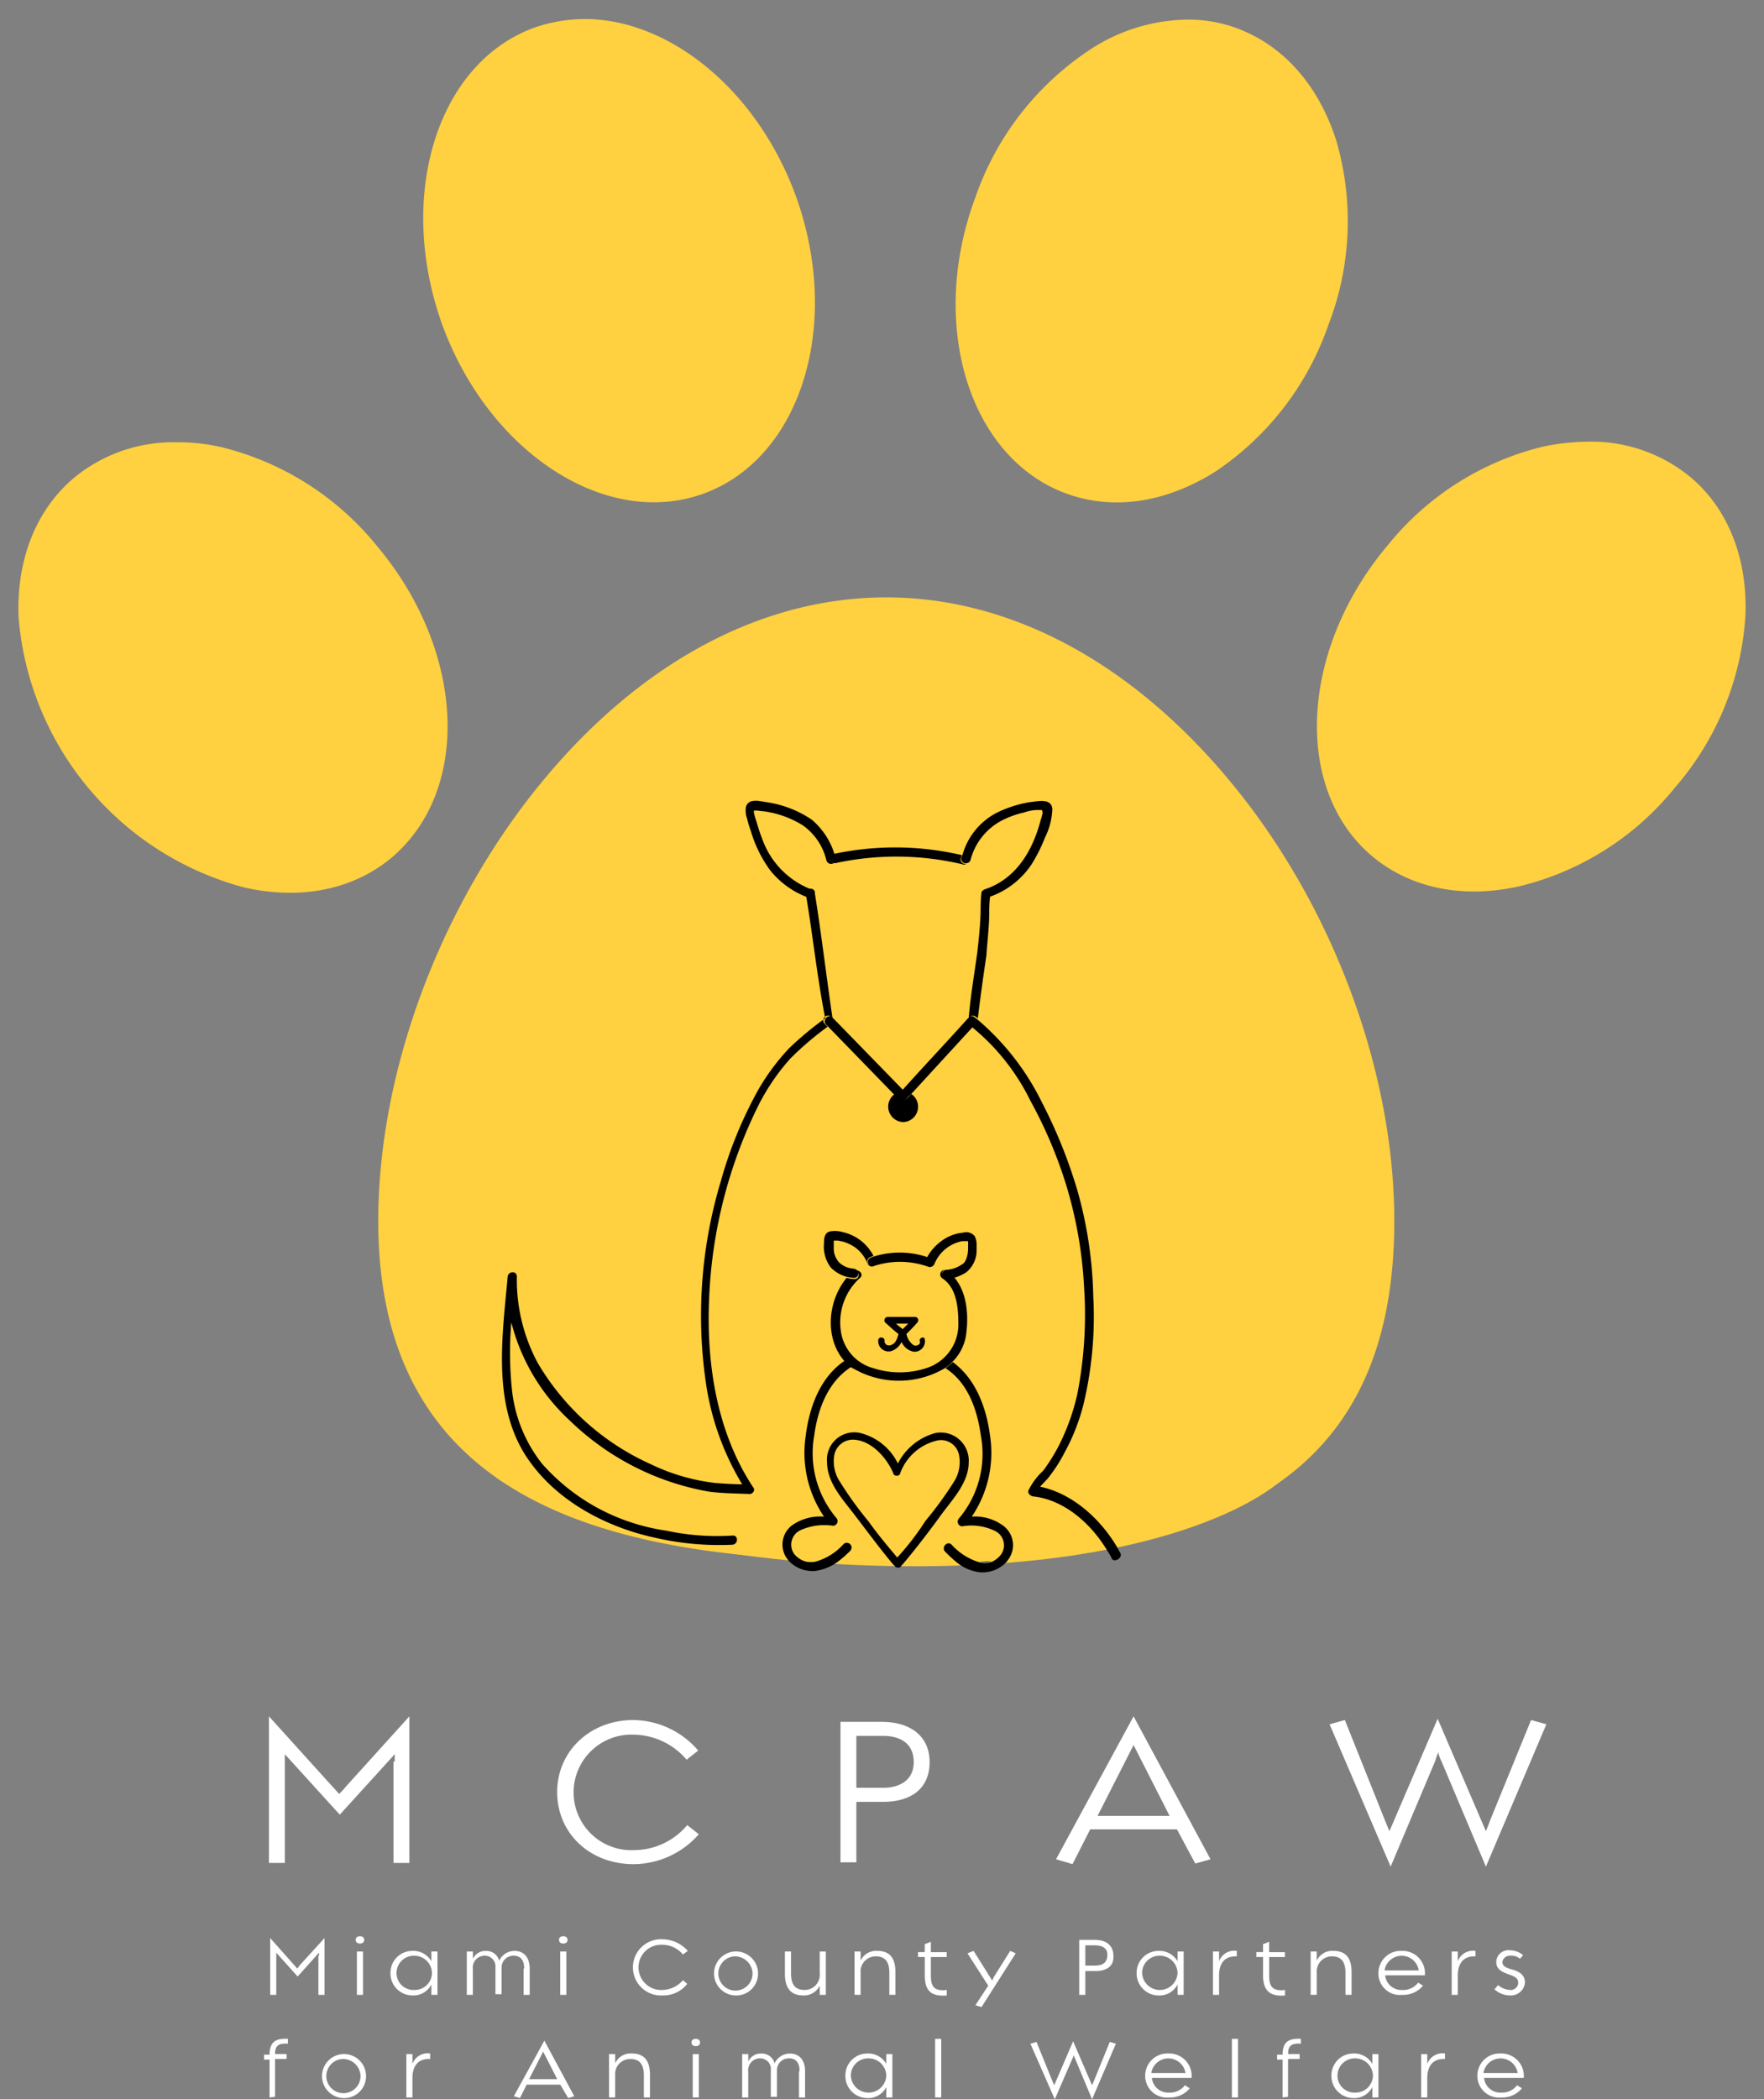 <svg xmlns="http://www.w3.org/2000/svg" width="178.512" height="212.388" viewBox="0 0 178.512 212.388">
  <rect x="0" y="0" width="178.512" height="212.388" fill="#808080" stroke="none"/>
  <g id="Group_1284" data-name="Group 1284" transform="translate(6637.446 -7002)">
    <path id="Path_4009" data-name="Path 4009" d="M-6479.661,7199.779s-9.561,8.731-38.428,8.354-40.58-8.944-40.58-8.944l-4.088-27.178,27.325-45.207,40.392.5Z" transform="translate(-28.537 -47.685)" fill="#ffd040"/>
    <g id="Group_1010" data-name="Group 1010" transform="translate(-6610.229 7175.644)">
      <path id="Path_3937" data-name="Path 3937" d="M218.329,499.173v-.742l-5.561,6.117-5.561-6.117v11H205.6V494.6l6.426,7.106c.247.247.494.556.68.742a8.072,8.072,0,0,0,.68-.742l6.426-7.106v14.83h-1.607V499.173Z" transform="translate(-205.6 -494.6)" fill="#fff"/>
    </g>
    <g id="Group_1011" data-name="Group 1011" transform="translate(-6581.063 7176.015)">
      <path id="Path_3938" data-name="Path 3938" d="M260.524,509.783c-4.449,0-7.724-3.151-7.724-7.291s3.337-7.291,7.724-7.291a8.778,8.778,0,0,1,6.55,3.09l-1.174.927a7.134,7.134,0,0,0-5.314-2.533,5.846,5.846,0,1,0,0,11.679,7.046,7.046,0,0,0,5.376-2.533l1.174.927A8.834,8.834,0,0,1,260.524,509.783Z" transform="translate(-252.8 -495.2)" fill="#fff"/>
    </g>
    <g id="Group_1012" data-name="Group 1012" transform="translate(-6552.392 7176.2)">
      <path id="Path_3939" data-name="Path 3939" d="M303.525,503.595h-2.719v6.117H299.2V495.5h4.2c2.842,0,4.82,1.421,4.82,4.078S306.368,503.595,303.525,503.595Zm0-6.674h-2.719v5.252h2.719c1.792,0,3.09-.865,3.09-2.6C306.615,497.786,305.379,496.921,303.525,496.921Z" transform="translate(-299.2 -495.5)" fill="#fff"/>
    </g>
    <g id="Group_1013" data-name="Group 1013" transform="translate(-6530.579 7175.644)">
      <path id="Path_3940" data-name="Path 3940" d="M346.735,506.031H337.96l-1.792,3.522-1.668-.494,7.848-14.459,7.786,14.459-1.545.433Zm-8.033-1.359h7.291l-3.646-7.168Z" transform="translate(-334.5 -494.6)" fill="#fff"/>
    </g>
    <g id="Group_1014" data-name="Group 1014" transform="translate(-6502.896 7175.892)">
      <path id="Path_3941" data-name="Path 3941" d="M379.3,495.556l1.545-.433,4.078,10.2c.124.309.309.742.433,1.05L390.237,495l4.882,11.37c.124-.309.309-.742.433-1.112l4.14-10.134,1.545.433-6.117,14.4-4.511-10.69a3.573,3.573,0,0,1-.309-.865,7.492,7.492,0,0,0-.309.865l-4.511,10.69Z" transform="translate(-379.3 -495)" fill="#fff"/>
    </g>
    <g id="Group_1015" data-name="Group 1015" transform="translate(-6610.105 7197.889)">
      <path id="Path_3942" data-name="Path 3942" d="M210.743,532.692v-.309l-2.163,2.41-2.163-2.41v4.264H205.8V530.9l2.472,2.781a1.347,1.347,0,0,1,.247.309,1.347,1.347,0,0,0,.247-.309L211.3,530.9v5.747h-.618v-3.955Z" transform="translate(-205.8 -530.715)" fill="#fff"/>
      <path id="Path_3943" data-name="Path 3943" d="M219.8,530.971c0-.247.185-.371.433-.371s.433.124.433.371-.185.371-.433.371S219.8,531.218,219.8,530.971Zm.124,1.174h.618v4.387h-.618Z" transform="translate(-211.149 -530.6)" fill="#fff"/>
      <path id="Path_3944" data-name="Path 3944" d="M225.5,535.224A2.215,2.215,0,0,1,227.725,533a2.111,2.111,0,0,1,1.916,1.05v-.989h.618v4.387h-.618V536.4a2.045,2.045,0,0,1-1.916,1.112A2.23,2.23,0,0,1,225.5,535.224Zm4.2,0a1.781,1.781,0,0,0-1.792-1.73,1.742,1.742,0,0,0-1.792,1.73,1.705,1.705,0,0,0,1.792,1.73A1.741,1.741,0,0,0,229.7,535.224Z" transform="translate(-213.327 -531.517)" fill="#fff"/>
      <path id="Path_3945" data-name="Path 3945" d="M243.808,534.792c0-.927-.433-1.3-1.05-1.3a1.188,1.188,0,0,0-1.236,1.174v2.719H240.9v-2.719a1.076,1.076,0,0,0-1.05-1.174,1.2,1.2,0,0,0-1.236,1.359v2.6H238v-4.387h.618v.742a1.4,1.4,0,0,1,1.359-.8,1.318,1.318,0,0,1,1.3.989A1.729,1.729,0,0,1,242.82,533c.927,0,1.545.618,1.545,1.792v2.657h-.618v-2.657Z" transform="translate(-218.103 -531.517)" fill="#fff"/>
      <path id="Path_3946" data-name="Path 3946" d="M253.1,530.971c0-.247.185-.371.433-.371s.433.124.433.371-.185.371-.433.371S253.1,531.218,253.1,530.971Zm.124,1.174h.618v4.387h-.618Z" transform="translate(-223.872 -530.6)" fill="#fff"/>
      <path id="Path_3947" data-name="Path 3947" d="M268.228,536.785a2.848,2.848,0,1,1,0-5.685,3.49,3.49,0,0,1,2.533,1.174l-.494.371a2.716,2.716,0,0,0-2.1-.989,2.289,2.289,0,1,0,0,4.573,2.809,2.809,0,0,0,2.1-.989l.433.371A3.069,3.069,0,0,1,268.228,536.785Z" transform="translate(-228.496 -530.791)" fill="#fff"/>
      <path id="Path_3948" data-name="Path 3948" d="M280.448,537.549a2.228,2.228,0,1,1,2.348-2.224A2.21,2.21,0,0,1,280.448,537.549Zm0-3.955a1.731,1.731,0,1,0,1.792,1.73A1.781,1.781,0,0,0,280.448,533.594Z" transform="translate(-233.424 -531.555)" fill="#fff"/>
      <path id="Path_3949" data-name="Path 3949" d="M290.1,535.386V533.1h.618v2.224c0,1.05.371,1.668,1.359,1.668a1.526,1.526,0,0,0,1.545-1.668V533.1h.618v4.387h-.618v-.927a1.78,1.78,0,0,1-1.668.989C290.656,537.549,290.1,536.746,290.1,535.386Z" transform="translate(-238.009 -531.555)" fill="#fff"/>
      <path id="Path_3950" data-name="Path 3950" d="M305.022,535.224c0-1.05-.371-1.668-1.359-1.668a1.526,1.526,0,0,0-1.545,1.668v2.224H301.5v-4.387h.618v.927a1.717,1.717,0,0,1,1.668-.989c1.3,0,1.854.742,1.854,2.163v2.286h-.618Z" transform="translate(-242.365 -531.517)" fill="#fff"/>
      <path id="Path_3951" data-name="Path 3951" d="M312.58,534.9v-1.854h-.68v-.494h.68v-.8l.618-.247v1.05H314.8v.494H313.2v1.916c0,1.174.433,1.545,1.607,1.421v.556C313.259,537.061,312.58,536.505,312.58,534.9Z" transform="translate(-246.339 -530.944)" fill="#fff"/>
      <path id="Path_3952" data-name="Path 3952" d="M320.8,538.5l1.3-1.977-2.1-3.275.618-.247,1.668,2.657c.062.124.185.247.185.371a2.058,2.058,0,0,0,.185-.371L324.325,533l.556.247-3.46,5.438Z" transform="translate(-249.434 -531.517)" fill="#fff"/>
      <path id="Path_3953" data-name="Path 3953" d="M339.968,534.351h-1.05v2.41H338.3V531.2h1.607c1.112,0,1.854.556,1.854,1.607C341.822,533.857,341.081,534.351,339.968,534.351Zm0-2.6h-1.05V533.8h1.05c.68,0,1.174-.309,1.174-1.05C341.2,532.127,340.71,531.756,339.968,531.756Z" transform="translate(-256.426 -530.829)" fill="#fff"/>
      <path id="Path_3954" data-name="Path 3954" d="M347.7,535.224A2.215,2.215,0,0,1,349.924,533a2.111,2.111,0,0,1,1.916,1.05v-.989h.618v4.387h-.618V536.4a2.045,2.045,0,0,1-1.916,1.112A2.23,2.23,0,0,1,347.7,535.224Zm4.14,0a1.781,1.781,0,0,0-1.792-1.73,1.741,1.741,0,0,0-1.792,1.73,1.793,1.793,0,0,0,3.584,0Z" transform="translate(-260.017 -531.517)" fill="#fff"/>
      <path id="Path_3955" data-name="Path 3955" d="M360.818,535.469v1.977H360.2v-4.387h.618v.989A1.636,1.636,0,0,1,362.61,533v.556C361.374,533.491,360.818,534.295,360.818,535.469Z" transform="translate(-264.793 -531.514)" fill="#fff"/>
      <path id="Path_3956" data-name="Path 3956" d="M367.98,534.9v-1.854h-.68v-.494h.68v-.8l.618-.247v1.05H370.2v.494H368.6v1.916c0,1.174.433,1.545,1.607,1.421v.556C368.721,537.061,367.98,536.505,367.98,534.9Z" transform="translate(-267.506 -530.944)" fill="#fff"/>
      <path id="Path_3957" data-name="Path 3957" d="M379.722,535.224c0-1.05-.371-1.668-1.359-1.668a1.526,1.526,0,0,0-1.545,1.668v2.224H376.2v-4.387h.618v.927a1.717,1.717,0,0,1,1.668-.989c1.3,0,1.854.742,1.854,2.163v2.286h-.618Z" transform="translate(-270.906 -531.517)" fill="#fff"/>
      <path id="Path_3958" data-name="Path 3958" d="M387.3,535.224A2.246,2.246,0,0,1,389.648,533,2.271,2.271,0,0,1,392,535.472H387.98a1.647,1.647,0,0,0,1.73,1.483,1.877,1.877,0,0,0,1.607-.742l.494.309a2.57,2.57,0,0,1-2.1.927A2.163,2.163,0,0,1,387.3,535.224Zm4.078-.247a1.751,1.751,0,0,0-3.46,0Z" transform="translate(-275.147 -531.517)" fill="#fff"/>
      <path id="Path_3959" data-name="Path 3959" d="M399.918,535.469v1.977H399.3v-4.387h.618v.989A1.636,1.636,0,0,1,401.71,533v.556C400.474,533.491,399.918,534.295,399.918,535.469Z" transform="translate(-279.732 -531.514)" fill="#fff"/>
      <path id="Path_3960" data-name="Path 3960" d="M407.907,537.473a2.4,2.4,0,0,1-1.607-.618l.371-.432a1.962,1.962,0,0,0,1.236.494.76.76,0,0,0,.8-.68c0-.432-.185-.618-.865-.865-.927-.309-1.359-.618-1.359-1.3a1.226,1.226,0,0,1,1.359-1.174,2.159,2.159,0,0,1,1.359.494l-.309.371a1.361,1.361,0,0,0-.989-.309.762.762,0,0,0-.8.618c0,.371.247.556.865.742.989.247,1.421.68,1.421,1.359A1.433,1.433,0,0,1,407.907,537.473Z" transform="translate(-282.407 -531.479)" fill="#fff"/>
    </g>
    <g id="Group_1016" data-name="Group 1016" transform="translate(-6610.723 7208.264)">
      <path id="Path_3961" data-name="Path 3961" d="M205.356,553.328V549.5H204.8V549h.556c0-1.3.618-1.668,1.854-1.607v.494c-.927-.062-1.3.185-1.3,1.05h1.174v.494h-1.174v3.831Z" transform="translate(-204.8 -547.39)" fill="#fff"/>
      <path id="Path_3962" data-name="Path 3962" d="M216.248,554.349a2.228,2.228,0,1,1,2.348-2.224A2.21,2.21,0,0,1,216.248,554.349Zm0-3.955a1.731,1.731,0,1,0,1.792,1.73A1.781,1.781,0,0,0,216.248,550.394Z" transform="translate(-208.277 -548.349)" fill="#fff"/>
      <path id="Path_3963" data-name="Path 3963" d="M228.718,552.269v1.977H228.1v-4.387h.618v.989a1.636,1.636,0,0,1,1.792-1.05v.556C229.274,550.291,228.718,551.095,228.718,552.269Z" transform="translate(-213.702 -548.308)" fill="#fff"/>
      <path id="Path_3964" data-name="Path 3964" d="M250.4,552.149H247l-.68,1.359-.618-.185,3.09-5.623,3.028,5.623-.618.185Zm-3.151-.556h2.842l-1.421-2.781Z" transform="translate(-220.427 -547.508)" fill="#fff"/>
      <path id="Path_3965" data-name="Path 3965" d="M264.822,552.025c0-1.05-.371-1.668-1.359-1.668a1.526,1.526,0,0,0-1.545,1.668v2.224H261.3v-4.387h.618v.927a1.717,1.717,0,0,1,1.668-.989c1.3,0,1.854.741,1.854,2.163v2.286h-.618Z" transform="translate(-226.388 -548.311)" fill="#fff"/>
      <path id="Path_3966" data-name="Path 3966" d="M274.8,547.771c0-.247.185-.371.433-.371s.433.124.433.371-.185.371-.433.371S274.8,548.018,274.8,547.771Zm.124,1.174h.618v4.387h-.618Z" transform="translate(-231.546 -547.394)" fill="#fff"/>
      <path id="Path_3967" data-name="Path 3967" d="M288.908,551.592c0-.927-.433-1.3-1.05-1.3a1.188,1.188,0,0,0-1.236,1.174v2.719H286v-2.719a1.075,1.075,0,0,0-1.05-1.174,1.2,1.2,0,0,0-1.236,1.359v2.6H283.1v-4.387h.618v.742a1.4,1.4,0,0,1,1.359-.8,1.318,1.318,0,0,1,1.3.989,1.729,1.729,0,0,1,1.545-.989c.927,0,1.545.618,1.545,1.792v2.657h-.618v-2.657Z" transform="translate(-234.717 -548.311)" fill="#fff"/>
      <path id="Path_3968" data-name="Path 3968" d="M300,552.025a2.215,2.215,0,0,1,2.224-2.224,2.111,2.111,0,0,1,1.916,1.05v-.989h.618v4.387h-.618V553.2a2.045,2.045,0,0,1-1.916,1.112A2.23,2.23,0,0,1,300,552.025Zm4.14,0a1.781,1.781,0,0,0-1.792-1.73,1.741,1.741,0,0,0-1.792,1.73,1.793,1.793,0,0,0,3.584,0Z" transform="translate(-241.174 -548.311)" fill="#fff"/>
      <path id="Path_3969" data-name="Path 3969" d="M314.7,547.4h.618v5.932H314.7Z" transform="translate(-246.791 -547.394)" fill="#fff"/>
      <path id="Path_3970" data-name="Path 3970" d="M330.3,548.047l.618-.185,1.607,3.955c.062.124.124.309.185.432l1.916-4.449,1.916,4.449c.062-.124.124-.309.185-.432l1.607-3.955.618.185-2.41,5.623-1.73-4.14c-.062-.124-.062-.185-.124-.309-.062.124-.062.247-.124.309l-1.792,4.14Z" transform="translate(-252.751 -547.546)" fill="#fff"/>
      <path id="Path_3971" data-name="Path 3971" d="M349.1,552.025a2.246,2.246,0,0,1,2.348-2.224,2.271,2.271,0,0,1,2.348,2.472H349.78a1.647,1.647,0,0,0,1.73,1.483,1.877,1.877,0,0,0,1.607-.742l.494.309a2.57,2.57,0,0,1-2.1.927A2.194,2.194,0,0,1,349.1,552.025Zm4.078-.247a1.751,1.751,0,0,0-3.46,0Z" transform="translate(-259.934 -548.311)" fill="#fff"/>
      <path id="Path_3972" data-name="Path 3972" d="M363.3,547.4h.618v5.932H363.3Z" transform="translate(-265.36 -547.394)" fill="#fff"/>
      <path id="Path_3973" data-name="Path 3973" d="M371.256,553.328V549.5H370.7V549h.556c0-1.3.618-1.668,1.854-1.607v.494c-.927-.062-1.3.185-1.3,1.05h1.174v.494h-1.174v3.831Z" transform="translate(-268.187 -547.39)" fill="#fff"/>
      <path id="Path_3974" data-name="Path 3974" d="M379.6,552.025a2.215,2.215,0,0,1,2.225-2.224,2.111,2.111,0,0,1,1.916,1.05v-.989h.618v4.387h-.618V553.2a2.045,2.045,0,0,1-1.916,1.112A2.23,2.23,0,0,1,379.6,552.025Zm4.2,0a1.781,1.781,0,0,0-1.792-1.73,1.741,1.741,0,0,0-1.792,1.73,1.705,1.705,0,0,0,1.792,1.73A1.741,1.741,0,0,0,383.8,552.025Z" transform="translate(-271.588 -548.311)" fill="#fff"/>
      <path id="Path_3975" data-name="Path 3975" d="M394.918,552.269v1.977H394.3v-4.387h.618v.989a1.636,1.636,0,0,1,1.792-1.05v.556C395.474,550.291,394.918,551.095,394.918,552.269Z" transform="translate(-277.204 -548.308)" fill="#fff"/>
      <path id="Path_3976" data-name="Path 3976" d="M403.5,552.025a2.246,2.246,0,0,1,2.348-2.224,2.271,2.271,0,0,1,2.348,2.472H404.18a1.647,1.647,0,0,0,1.73,1.483,1.877,1.877,0,0,0,1.607-.742l.494.309a2.57,2.57,0,0,1-2.1.927A2.194,2.194,0,0,1,403.5,552.025Zm4.078-.247a1.751,1.751,0,0,0-3.46,0Z" transform="translate(-280.719 -548.311)" fill="#fff"/>
    </g>
    <path id="Path_3977" data-name="Path 3977" d="M200.859,296.5a29.2,29.2,0,0,0-15.757-10.01A19.542,19.542,0,0,0,180.53,286a15.76,15.76,0,0,0-10.319,3.584c-3.831,3.213-5.87,8.28-5.623,14.15a30.862,30.862,0,0,0,22.863,27.312c5.747,1.3,11.061.185,14.892-3.028C210.437,321.16,209.758,307.071,200.859,296.5Z" transform="translate(-6800.151 6760.746)" fill="#ffd040"/>
    <path id="Path_3978" data-name="Path 3978" d="M184.322,283.444c-6.365-1.421-12.173-.185-16.5,3.46s-6.55,9.207-6.241,15.633a31.256,31.256,0,0,0,7.539,18.414,30.818,30.818,0,0,0,16.807,10.628,23.876,23.876,0,0,0,5.005.556,17.486,17.486,0,0,0,11.493-4.016c8.836-7.415,8.218-22.678-1.3-34.047A31.533,31.533,0,0,0,184.322,283.444Zm1.977,46.344a28.979,28.979,0,0,1-15.757-10.01,29.335,29.335,0,0,1-7.106-17.3c-.247-5.87,1.73-10.937,5.623-14.15a15.76,15.76,0,0,1,10.319-3.584,23.513,23.513,0,0,1,4.573.494,28.979,28.979,0,0,1,15.757,10.01c8.9,10.566,9.578,24.717,1.545,31.452C197.36,329.974,192.108,331.024,186.3,329.788Z" transform="translate(-6799 6761.942)" fill="none"/>
    <path id="Path_3979" data-name="Path 3979" d="M268.581,234.62c-3.955-10.814-12.853-17.92-21.38-17.92a15.872,15.872,0,0,0-5.067.865c-9.887,3.584-14.027,17.055-9.331,30.093,4.758,12.976,16.622,20.639,26.447,17.055S273.278,247.658,268.581,234.62Z" transform="translate(-6825.484 6787.224)" fill="#ffd040"/>
    <path id="Path_3980" data-name="Path 3980" d="M240.281,214.7c-10.814,3.955-15.51,18.476-10.443,32.441,4.2,11.555,13.841,19.156,23.172,19.156a16.442,16.442,0,0,0,5.685-.989c10.814-3.955,15.51-18.476,10.443-32.441S251.094,210.8,240.281,214.7Zm-8.713,31.823c-4.758-12.976-.556-26.509,9.331-30.093a14.332,14.332,0,0,1,5.067-.865c8.589,0,17.487,7.106,21.38,17.92,4.7,12.976.556,26.509-9.331,30.093C248.19,267.158,236.326,259.5,231.568,246.519Z" transform="translate(-6824.31 6788.363)" fill="none"/>
    <path id="Path_3981" data-name="Path 3981" d="M415.028,289.484a15.76,15.76,0,0,0-10.319-3.584,23.513,23.513,0,0,0-4.573.494A28.979,28.979,0,0,0,384.38,296.4c-8.9,10.566-9.578,24.717-1.545,31.452,3.831,3.213,9.145,4.325,14.892,3.028a28.979,28.979,0,0,0,15.757-10.01,29.335,29.335,0,0,0,7.106-17.3C420.837,297.764,418.86,292.7,415.028,289.484Z" transform="translate(-6881.406 6760.784)" fill="#ffd040"/>
    <path id="Path_3982" data-name="Path 3982" d="M415.038,286.921c-4.325-3.646-10.2-4.82-16.5-3.46a30.818,30.818,0,0,0-16.807,10.628c-9.516,11.37-10.134,26.632-1.3,34.047a17.486,17.486,0,0,0,11.493,4.016,23.876,23.876,0,0,0,5.005-.556,32.687,32.687,0,0,0,24.346-29.042C421.588,296.067,419.363,290.505,415.038,286.921Zm4.387,15.572A30.862,30.862,0,0,1,396.562,329.8c-5.747,1.3-11.061.185-14.892-3.028-8.033-6.735-7.353-20.886,1.545-31.452a29.2,29.2,0,0,1,15.757-10.01,19.541,19.541,0,0,1,4.573-.494,15.76,15.76,0,0,1,10.319,3.584C417.695,291.556,419.672,296.623,419.425,302.493Z" transform="translate(-6880.241 6761.926)" fill="none"/>
    <path id="Path_3983" data-name="Path 3983" d="M329.269,264.751c4.758,1.73,10.072.927,15.077-2.225a29.4,29.4,0,0,0,11.432-14.83,29.054,29.054,0,0,0,.8-18.661c-1.792-5.623-5.376-9.64-10.072-11.37a14.1,14.1,0,0,0-5.067-.865,18.307,18.307,0,0,0-9.949,3.151,29.4,29.4,0,0,0-11.432,14.83C315.243,247.7,319.445,261.167,329.269,264.751Z" transform="translate(-6858.798 6787.186)" fill="#ffd040"/>
    <path id="Path_3984" data-name="Path 3984" d="M333.227,266.241a20.614,20.614,0,0,0,10.937-3.4,31.509,31.509,0,0,0,12.173-15.757,31.117,31.117,0,0,0,.8-19.9c-1.977-6.179-5.932-10.628-11.246-12.606-5.314-1.916-11.246-1.05-16.684,2.41a31.509,31.509,0,0,0-12.173,15.757c-5.067,13.965-.371,28.486,10.443,32.441A15.276,15.276,0,0,0,333.227,266.241Zm-3.028-47.58a18.464,18.464,0,0,1,9.949-3.151,15.586,15.586,0,0,1,5.067.865c4.758,1.73,8.342,5.747,10.072,11.37a29.041,29.041,0,0,1-.8,18.661,29.661,29.661,0,0,1-11.432,14.83c-5.005,3.151-10.319,3.955-15.077,2.225-9.887-3.584-14.027-17.055-9.331-30.093A30.516,30.516,0,0,1,330.2,218.662Z" transform="translate(-6857.627 6788.414)" fill="none"/>
    <path id="Path_3985" data-name="Path 3985" d="M311.115,418.948a1.246,1.246,0,0,0,.433-.556,2.886,2.886,0,0,0,.185-1.05V416.6H311.3c-.124,0-.309.062-.433.062a3.8,3.8,0,0,0-2.533,2.225c0,.062-.062.124-.124.185-.124.124-.247.247-.494.124a8.432,8.432,0,0,0-5.376-.124c-.062.062-.124.124-.185.124a.442.442,0,0,1-.556-.309,4.12,4.12,0,0,0-1.174-1.545,4.073,4.073,0,0,0-1.483-.68c-.124,0-.247-.062-.371-.062H298.2v.68a2.188,2.188,0,0,0,.618,1.607,2.4,2.4,0,0,0,1.421.556.227.227,0,0,1,.185.062c.371-.062.742.433.433.742a6.268,6.268,0,0,0-1.916,5.561,4.621,4.621,0,0,0,3.275,3.584,8.237,8.237,0,0,0,5.314,0A4.636,4.636,0,0,0,310.806,425c.062-1.607-.124-3.708-1.607-4.7a.468.468,0,0,1,.185-.865c.062,0,.124-.062.185-.062A1.831,1.831,0,0,0,311.115,418.948Zm-4.758,8.96a1.573,1.573,0,0,1-1.236-.989,1.459,1.459,0,0,1-1.05.927,1.025,1.025,0,0,1-1.3-1.174.323.323,0,0,1,.618.185c-.062.185.062.309.247.371a.872.872,0,0,0,.556-.062,1.847,1.847,0,0,0,.618-1.05c-.433-.371-.865-.8-1.359-1.174a.333.333,0,0,1,.247-.556h2.781a.342.342,0,0,1,.247.556c-.371.371-.742.742-1.112,1.174.124.433.247.865.618,1.05a.471.471,0,0,0,.556.062c.124-.062.247-.247.185-.371-.124-.371.494-.556.618-.185A1.238,1.238,0,0,1,306.357,427.908Z" transform="translate(-6851.209 6710.847)" fill="#ffd040"/>
    <path id="Path_3986" data-name="Path 3986" d="M306.7,455.961a.481.481,0,0,1,.68-.68,5.919,5.919,0,0,0,2.842,1.792c.433,0,.865-.062,1.236-.062a1.787,1.787,0,0,0,.927-.742,1.614,1.614,0,0,0-.68-2.41,5.9,5.9,0,0,0-3.275-.433.471.471,0,0,1-.309-.8,10.173,10.173,0,0,0,2.225-8.342c-.371-2.6-1.359-5.314-3.584-6.859a9.18,9.18,0,0,1-8.218.556,7.279,7.279,0,0,1-1.174-.68h0c-2.41,1.483-3.4,4.264-3.831,6.982a10.116,10.116,0,0,0,2.225,8.342.471.471,0,0,1-.309.8,5.461,5.461,0,0,0-3.275.433,1.614,1.614,0,0,0-.68,2.41,2.358,2.358,0,0,0,1.05.742c.371,0,.68.062,1.05.062a5.672,5.672,0,0,0,2.9-1.792c.433-.433,1.05.247.68.68a9.273,9.273,0,0,1-1.421,1.236c1.916.062,3.831.062,5.685.062-1.3-1.545-2.533-3.151-3.708-4.758-1.236-1.607-2.966-3.337-2.966-5.561a2.838,2.838,0,0,1,3.337-2.966,6,6,0,0,1,3.831,3.09,5.815,5.815,0,0,1,3.831-3.09,2.765,2.765,0,0,1,3.337,2.966c0,2.163-1.792,3.893-2.966,5.561-1.236,1.607-2.41,3.213-3.708,4.758,1.977,0,3.893-.062,5.685-.124A5.345,5.345,0,0,1,306.7,455.961Z" transform="translate(-6848.529 6702.938)" fill="#ffd040"/>
    <path id="Path_3987" data-name="Path 3987" d="M308.3,430.3c.247.185.433.371.68.556l.556-.556Z" transform="translate(-6855.069 6705.612)" fill="#ffd040"/>
    <path id="Path_3988" data-name="Path 3988" d="M298.392,407.3a44.765,44.765,0,0,0,13.656-4.7c9.578-5.376,14.274-14.521,14.274-28.115,0-14.459-5.685-30.4-15.139-42.636-10.2-13.162-23.048-20.453-36.272-20.453s-26.076,7.23-36.272,20.453c-9.454,12.3-15.139,28.239-15.139,42.636,0,26.076,19.526,32.812,41.524,34.171a1.293,1.293,0,0,1-.247-.371,2.479,2.479,0,0,1,.68-3.151,4.552,4.552,0,0,1,3.213-.865,11.51,11.51,0,0,1-1.854-8.157c.371-2.966,1.483-5.932,4.016-7.662-2.039-2.286-1.792-5.994.185-8.466a3.25,3.25,0,0,1-1.545-.927,3.517,3.517,0,0,1-.68-2.472c.062-.494.124-.989.618-1.174a2.791,2.791,0,0,1,1.236.062,4.643,4.643,0,0,1,3.151,2.41,9.363,9.363,0,0,1,5.376.062,5.032,5.032,0,0,1,1.483-1.73,4.678,4.678,0,0,1,2.225-.865c.433-.062.927-.062,1.174.371a3.064,3.064,0,0,1,.185.8v.618a3.05,3.05,0,0,1-1.05,2.225,4.46,4.46,0,0,1-1.236.556c1.3,1.483,1.483,3.831,1.236,5.685a4.986,4.986,0,0,1-1.421,2.9c2.348,1.73,3.4,4.634,3.769,7.477a11.51,11.51,0,0,1-1.854,8.157,4.5,4.5,0,0,1,3.275.989,2.484,2.484,0,0,1,.618,3.09c-.062.124-.185.247-.247.371a91.676,91.676,0,0,0,10.134-1.174C295.673,404.953,296.723,404.4,298.392,407.3Z" transform="translate(-6822.668 6751.042)" fill="#ffd040"/>
    <path id="Path_3989" data-name="Path 3989" d="M307.957,357.415c.062-.927,0-1.854.124-2.781,0-.185.185-.247.309-.309,3.213-1.112,4.882-3.955,5.685-7.044a2.19,2.19,0,0,0,.185-.68c0-.371-.124-.247-.371-.309a4.154,4.154,0,0,0-1.483.247,11.931,11.931,0,0,0-2.472.927,6.078,6.078,0,0,0-2.966,3.893c-.062.185-.185.247-.371.309a.409.409,0,0,1-.371.062,27.39,27.39,0,0,0-12.853-.124h-.185a.5.5,0,0,1-.741-.247,6.05,6.05,0,0,0-2.41-3.584,10.433,10.433,0,0,0-4.016-1.421,2.771,2.771,0,0,0-.68-.062c-.185,0-.185-.062-.247.124-.062.247.185.68.247.927.185.618.371,1.236.618,1.854a8.205,8.205,0,0,0,4.943,5.067.4.4,0,0,1,.433.309v.185c.68,4.2,1.174,8.4,1.916,12.606l6.983,7.168c2.163-2.41,4.387-4.758,6.55-7.168.247-2.224.618-4.387.865-6.612C307.772,359.639,307.9,358.527,307.957,357.415Z" transform="translate(-6846.198 6737.714)" fill="#ffd040"/>
    <path id="Path_3990" data-name="Path 3990" d="M310.952,450.842a1.9,1.9,0,0,0-2.1-1.483,5.275,5.275,0,0,0-3.831,3.275.346.346,0,0,1-.371.309h0a.4.4,0,0,1-.371-.309c-.68-1.545-2.225-3.213-4.016-3.337a1.918,1.918,0,0,0-1.916,1.483,3.708,3.708,0,0,0,.556,2.781c.8,1.421,1.977,2.657,2.9,4.016.927,1.236,1.854,2.472,2.9,3.646a43.277,43.277,0,0,0,2.966-3.708,41.633,41.633,0,0,0,2.842-3.893A4.311,4.311,0,0,0,310.952,450.842Z" transform="translate(-6851.232 6698.355)" fill="#ffd040"/>
    <path id="Path_3991" data-name="Path 3991" d="M235.81,329.833c-9.7,12.606-15.51,28.98-15.51,43.811,0,14.212,5.376,23.975,16.437,29.722,8.589,4.511,20.7,6.612,38.064,6.612,27.065,0,52.091-4.387,52.091-36.334,0-14.83-5.808-31.2-15.51-43.811-10.5-13.656-23.914-21.133-37.755-21.133S246.376,316.177,235.81,329.833Zm60.742,77.611a6.177,6.177,0,0,0-.494-.865,89.95,89.95,0,0,1-10.134,1.174,3.3,3.3,0,0,1-2.842,1.112,4.9,4.9,0,0,1-2.1-.865c-1.792.062-3.708.062-5.685.124l-.185.185c-.062.062-.062.124-.124.124a.276.276,0,0,1-.309,0c-.062,0-.124-.062-.185-.124l-.185-.185c-1.916,0-3.831,0-5.685-.062a4.938,4.938,0,0,1-2.225.865,3.069,3.069,0,0,1-2.719-1.112c-22-1.421-41.524-8.157-41.524-34.171,0-14.459,5.685-30.4,15.139-42.636,10.2-13.162,23.048-20.453,36.272-20.453s26.076,7.23,36.272,20.453c9.454,12.3,15.139,28.239,15.139,42.636,0,13.594-4.634,22.739-14.274,28.115a45.363,45.363,0,0,1-13.656,4.7,2.5,2.5,0,0,1,.309.556A.456.456,0,1,1,296.551,407.444Z" transform="translate(-6821.446 6752.073)" fill="none"/>
    <path id="Path_3992" data-name="Path 3992" d="M294.35,469.362c-.371,0-.742-.062-1.05-.062A2.926,2.926,0,0,0,294.35,469.362Z" transform="translate(-6849.337 6690.711)" fill="#2b5597"/>
    <path id="Path_3993" data-name="Path 3993" d="M323.136,469.2c-.433,0-.8.062-1.236.062A1.7,1.7,0,0,0,323.136,469.2Z" transform="translate(-6860.265 6690.749)" fill="#2b5597"/>
    <path id="Path_3994" data-name="Path 3994" d="M308.559,395.542a1.553,1.553,0,0,0,.8-2.842,3.728,3.728,0,0,1-.494.494.485.485,0,0,1-.68,0,3.728,3.728,0,0,0-.494-.494A1.562,1.562,0,0,0,308.559,395.542Z" transform="translate(-6854.586 6719.978)"/>
    <path id="Path_3995" data-name="Path 3995" d="M309.585,431.672a.3.3,0,0,1-.185.371.47.47,0,0,1-.556-.062,1.847,1.847,0,0,1-.618-1.05c.371-.371.741-.742,1.112-1.174a.333.333,0,0,0-.247-.556H306.31a.351.351,0,0,0-.247.556c.433.371.865.8,1.359,1.174-.124.433-.247.865-.618,1.05a.6.6,0,0,1-.556.062.508.508,0,0,1-.247-.371c.124-.371-.494-.556-.618-.185a1.043,1.043,0,0,0,1.3,1.174,1.729,1.729,0,0,0,1.05-.927,1.672,1.672,0,0,0,1.236.989,1.048,1.048,0,0,0,1.112-1.236C310.079,431.116,309.462,431.3,309.585,431.672Zm-2.41-1.792h1.236l-.556.556A6.563,6.563,0,0,1,307.175,429.88Z" transform="translate(-6853.944 6706.032)"/>
    <path id="Path_3996" data-name="Path 3996" d="M295,359.8h0C295.062,359.862,295,359.862,295,359.8Z" transform="translate(-6849.987 6732.549)" fill="#2b5597"/>
    <path id="Path_3997" data-name="Path 3997" d="M290.3,353.659a8.517,8.517,0,0,1-4.943-5.067c-.247-.618-.433-1.236-.618-1.854a5.147,5.147,0,0,1-.247-.927c0-.185.062-.124.247-.124.247,0,.494.062.68.062a10.086,10.086,0,0,1,4.016,1.421,6.05,6.05,0,0,1,2.41,3.584.5.5,0,0,0,.742.247c-.433-.062-.618-.8-.062-.927h.124a7.422,7.422,0,0,0-2.286-3.46,10.931,10.931,0,0,0-4.7-1.792c-.68-.124-1.792-.371-1.977.556a2.3,2.3,0,0,0,.124,1.112,9.39,9.39,0,0,0,.371,1.236,12.814,12.814,0,0,0,1.977,4.016,8.725,8.725,0,0,0,3.769,2.719.372.372,0,0,0-.062-.247C289.741,353.844,289.988,353.659,290.3,353.659Z" transform="translate(-6845.654 6738.319)"/>
    <path id="Path_3998" data-name="Path 3998" d="M275.423,359.533v-.124a.4.4,0,0,0-.433-.309.5.5,0,0,0-.494.556.371.371,0,0,0,.062.247c.68,4.078,1.112,8.218,1.916,12.3a33.829,33.829,0,0,0-3.646,3.028,22.568,22.568,0,0,0-3.09,4.14,42.367,42.367,0,0,0-3.831,9.331,47.14,47.14,0,0,0-1.421,20.947,27.48,27.48,0,0,0,3.584,9.7c-.865,0-1.792-.062-2.657-.124a20.37,20.37,0,0,1-6.612-1.916,25.232,25.232,0,0,1-11.432-10.257,17.8,17.8,0,0,1-2.1-8.713c0-.618-.865-.556-.927,0-.556,6.179-1.668,13.409,2.286,18.785,2.9,4.016,7.724,6.55,12.482,7.6a28.853,28.853,0,0,0,7.971.742c.618-.062.618-.989,0-.927a24.337,24.337,0,0,1-6.674-.494,20.926,20.926,0,0,1-7.168-2.41,20.712,20.712,0,0,1-5.438-4.387,14.5,14.5,0,0,1-3.028-7.477,35.69,35.69,0,0,1-.062-6.8,20.311,20.311,0,0,0,5.87,9.887,26.9,26.9,0,0,0,14.089,7.23c1.359.185,2.781.185,4.14.247.371,0,.618-.433.371-.68-3.708-5.623-4.758-12.606-4.449-19.217a48.309,48.309,0,0,1,5.005-19.464,21.827,21.827,0,0,1,3.213-4.7,31.34,31.34,0,0,1,3.769-3.213l-.309-.309a.481.481,0,0,1,.68-.68l.124.124c-.618-4.2-1.112-8.4-1.792-12.667Z" transform="translate(-6830.411 6732.816)"/>
    <path id="Path_3999" data-name="Path 3999" d="M297.841,353.92h.185a29.1,29.1,0,0,1,12.853.124.346.346,0,0,0,.371-.062.452.452,0,0,1-.556-.556c.062-.124.062-.185.124-.309a29.656,29.656,0,0,0-12.976-.124h-.124C297.223,353.117,297.409,353.858,297.841,353.92Z" transform="translate(-6850.913 6735.401)"/>
    <path id="Path_4000" data-name="Path 4000" d="M321.766,357.191c.062-.927,0-1.854.124-2.781a8.449,8.449,0,0,0,4.2-3.275,15.962,15.962,0,0,0,1.359-2.719,6.975,6.975,0,0,0,.742-2.9c-.124-1.112-1.483-.742-2.225-.68a12.077,12.077,0,0,0-3.213.989,6.881,6.881,0,0,0-3.646,4.325c-.062.124-.062.185-.124.309a.452.452,0,0,0,.556.556.456.456,0,0,0,.371-.309,6.285,6.285,0,0,1,2.966-3.893,9.222,9.222,0,0,1,2.472-.927,4.154,4.154,0,0,1,1.483-.247c.247,0,.371-.062.371.309a3.8,3.8,0,0,1-.185.68c-.8,3.09-2.472,5.994-5.685,7.044-.124.062-.309.185-.309.309-.124.927-.062,1.854-.124,2.781-.062,1.112-.185,2.225-.309,3.337-.309,2.224-.68,4.387-.865,6.612l.124-.124a.471.471,0,0,1,.556-.062c.062.062.185.124.247.185.247-2.1.556-4.264.865-6.365C321.58,359.354,321.7,358.3,321.766,357.191Z" transform="translate(-6859.142 6738.309)"/>
    <path id="Path_4001" data-name="Path 4001" d="M326.513,434.244c-.124-.185-.185-.371-.309-.556-1.668-2.842-4.511-5.438-7.786-6.117.309-.371.741-.742.989-1.112a15.11,15.11,0,0,0,1.483-2.348,20.554,20.554,0,0,0,1.916-4.882,37.993,37.993,0,0,0,.989-10.875,42.31,42.31,0,0,0-1.607-10.752,50.55,50.55,0,0,0-3.584-8.9,25.993,25.993,0,0,0-6.612-8.466c-.062-.062-.185-.124-.247-.185a.46.46,0,0,0-.556.062l-.124.124c-2.163,2.41-4.387,4.758-6.55,7.168l-6.983-7.168-.124-.124c-.433-.433-1.05.247-.68.68l.309.309,6.612,6.8a3.728,3.728,0,0,0,.494.494.485.485,0,0,0,.68,0,3.728,3.728,0,0,1,.494-.494c2.1-2.286,4.14-4.511,6.241-6.8a22.168,22.168,0,0,1,5.87,7.415,45.836,45.836,0,0,1,3.584,8.4,43.063,43.063,0,0,1,1.854,10.5,41.82,41.82,0,0,1-.68,10.752,22.112,22.112,0,0,1-1.977,5.438,18.724,18.724,0,0,1-1.483,2.348,6.649,6.649,0,0,0-1.483,1.977c-.124.309.185.556.433.618,3.151.309,5.932,2.781,7.539,5.5a6.174,6.174,0,0,1,.494.865C326.019,435.233,326.822,434.738,326.513,434.244Z" transform="translate(-6850.604 6724.84)"/>
    <path id="Path_4002" data-name="Path 4002" d="M296.545,455.579a.481.481,0,0,0-.68-.68,5.937,5.937,0,0,1-2.9,1.792,1.989,1.989,0,0,1-1.05-.062,2.358,2.358,0,0,1-1.05-.742,1.614,1.614,0,0,1,.68-2.41,5.9,5.9,0,0,1,3.275-.433.471.471,0,0,0,.309-.8A10.173,10.173,0,0,1,292.9,443.9c.371-2.719,1.421-5.5,3.831-6.982h0a6.768,6.768,0,0,1-.68-.618c-2.533,1.668-3.646,4.7-4.016,7.662a11.51,11.51,0,0,0,1.854,8.157,4.973,4.973,0,0,0-3.213.865,2.439,2.439,0,0,0-.68,3.151c.062.124.185.247.247.371a3.306,3.306,0,0,0,2.719,1.112,4.938,4.938,0,0,0,2.225-.865A11.5,11.5,0,0,0,296.545,455.579Z" transform="translate(-6847.948 6703.319)"/>
    <path id="Path_4003" data-name="Path 4003" d="M322.224,453.222a4.8,4.8,0,0,0-3.275-.989,11.51,11.51,0,0,0,1.854-8.157c-.371-2.842-1.421-5.747-3.769-7.477a6.545,6.545,0,0,1-.742.618c2.286,1.483,3.213,4.2,3.584,6.859a10.116,10.116,0,0,1-2.224,8.342.477.477,0,0,0,.309.8,5.462,5.462,0,0,1,3.275.433,1.614,1.614,0,0,1,.68,2.41,2.447,2.447,0,0,1-.927.742,2.087,2.087,0,0,1-1.236.062,6.225,6.225,0,0,1-2.842-1.792c-.433-.433-1.05.247-.68.68a12.9,12.9,0,0,0,1.359,1.236,4.487,4.487,0,0,0,2.1.865,3.3,3.3,0,0,0,2.842-1.112c.062-.124.185-.247.247-.371A2.449,2.449,0,0,0,322.224,453.222Z" transform="translate(-6858.055 6703.205)"/>
    <path id="Path_4004" data-name="Path 4004" d="M300.939,432a9.18,9.18,0,0,0,8.218-.556,3.585,3.585,0,0,0,.741-.618,4.813,4.813,0,0,0,1.421-2.9c.247-1.916.062-4.2-1.236-5.685a3.616,3.616,0,0,1-.8.124.461.461,0,0,1-.185-.865.468.468,0,0,0-.185.865c1.483.989,1.607,3.09,1.607,4.7a4.636,4.636,0,0,1-3.275,4.387,8.671,8.671,0,0,1-5.314,0,4.526,4.526,0,0,1-3.275-3.584,6.055,6.055,0,0,1,1.916-5.561c.371-.309,0-.8-.433-.741.433.185.371.927-.185.865a3.1,3.1,0,0,1-.742-.124c-1.977,2.41-2.225,6.179-.185,8.466a3.238,3.238,0,0,0,.68.618C300.074,431.572,300.506,431.819,300.939,432Z" transform="translate(-6850.982 6708.974)"/>
    <path id="Path_4005" data-name="Path 4005" d="M299.706,419c-.062,0-.124-.062-.185-.062a2.4,2.4,0,0,1-1.421-.556,2.1,2.1,0,0,1-.618-1.607v-.68h.371c.124,0,.247.062.371.062a4.072,4.072,0,0,1,1.483.68,3.687,3.687,0,0,1,1.174,1.545.442.442,0,0,0,.556.309c.062,0,.124-.062.185-.124-.062,0-.124.062-.185.062-.556.185-.8-.68-.247-.865.124-.062.247-.062.309-.124a4.643,4.643,0,0,0-3.151-2.41,2.791,2.791,0,0,0-1.236-.062c-.556.124-.618.68-.618,1.174a3.517,3.517,0,0,0,.68,2.472,3.577,3.577,0,0,0,1.545.927,3.1,3.1,0,0,0,.742.124C300.077,419.925,300.077,419.184,299.706,419Z" transform="translate(-6850.553 6711.414)"/>
    <path id="Path_4006" data-name="Path 4006" d="M313.98,418.719c.062-.062.124-.124.124-.185a3.8,3.8,0,0,1,2.533-2.225,1.052,1.052,0,0,1,.433-.062h.433v.742a3.139,3.139,0,0,1-.185,1.05c-.124.247-.185.433-.433.556a3.144,3.144,0,0,1-1.607.556.227.227,0,0,0-.185.062.461.461,0,0,0,.185.865,3.618,3.618,0,0,0,.8-.124,4.46,4.46,0,0,0,1.236-.556,2.842,2.842,0,0,0,1.05-2.224v-.618a1.9,1.9,0,0,0-.185-.8,1.089,1.089,0,0,0-1.174-.371,4.323,4.323,0,0,0-2.225.865,5.032,5.032,0,0,0-1.483,1.73c.124.062.247.062.371.124C314.1,418.1,314.1,418.471,313.98,418.719Z" transform="translate(-6856.979 6711.323)"/>
    <path id="Path_4007" data-name="Path 4007" d="M304.253,420.049c.062,0,.124-.062.185-.062a8.422,8.422,0,0,1,5.376.124.481.481,0,0,0,.494-.124.5.5,0,0,0-.247-.742c-.124-.062-.247-.062-.371-.124a8.866,8.866,0,0,0-5.376-.062c-.124.062-.247.062-.309.124C303.45,419.308,303.7,420.234,304.253,420.049Z" transform="translate(-6853.308 6710.055)"/>
    <path id="Path_4008" data-name="Path 4008" d="M311.335,451.13A2.838,2.838,0,0,0,308,448.164a6,6,0,0,0-3.831,3.09,5.815,5.815,0,0,0-3.831-3.09A2.765,2.765,0,0,0,297,451.13c0,2.163,1.73,3.893,2.966,5.561,1.236,1.607,2.41,3.213,3.708,4.758l.185.185c.062.062.062.124.185.124a.281.281,0,0,0,.309,0,.133.133,0,0,0,.124-.124l.185-.185c1.3-1.545,2.533-3.151,3.708-4.758C309.543,455.022,311.335,453.292,311.335,451.13Zm-7.23,9.64c-.989-1.174-1.977-2.348-2.9-3.646a36.83,36.83,0,0,1-2.9-4.016,3.708,3.708,0,0,1-.556-2.781,1.918,1.918,0,0,1,1.916-1.483c1.792.062,3.337,1.792,4.016,3.337a.346.346,0,0,0,.371.309h0a.346.346,0,0,0,.371-.309,5.256,5.256,0,0,1,3.831-3.275,1.864,1.864,0,0,1,2.1,1.483,3.708,3.708,0,0,1-.556,2.781,37.067,37.067,0,0,1-2.842,3.893A26.856,26.856,0,0,1,304.1,460.769Z" transform="translate(-6850.75 6698.809)"/>
  </g>
</svg>
